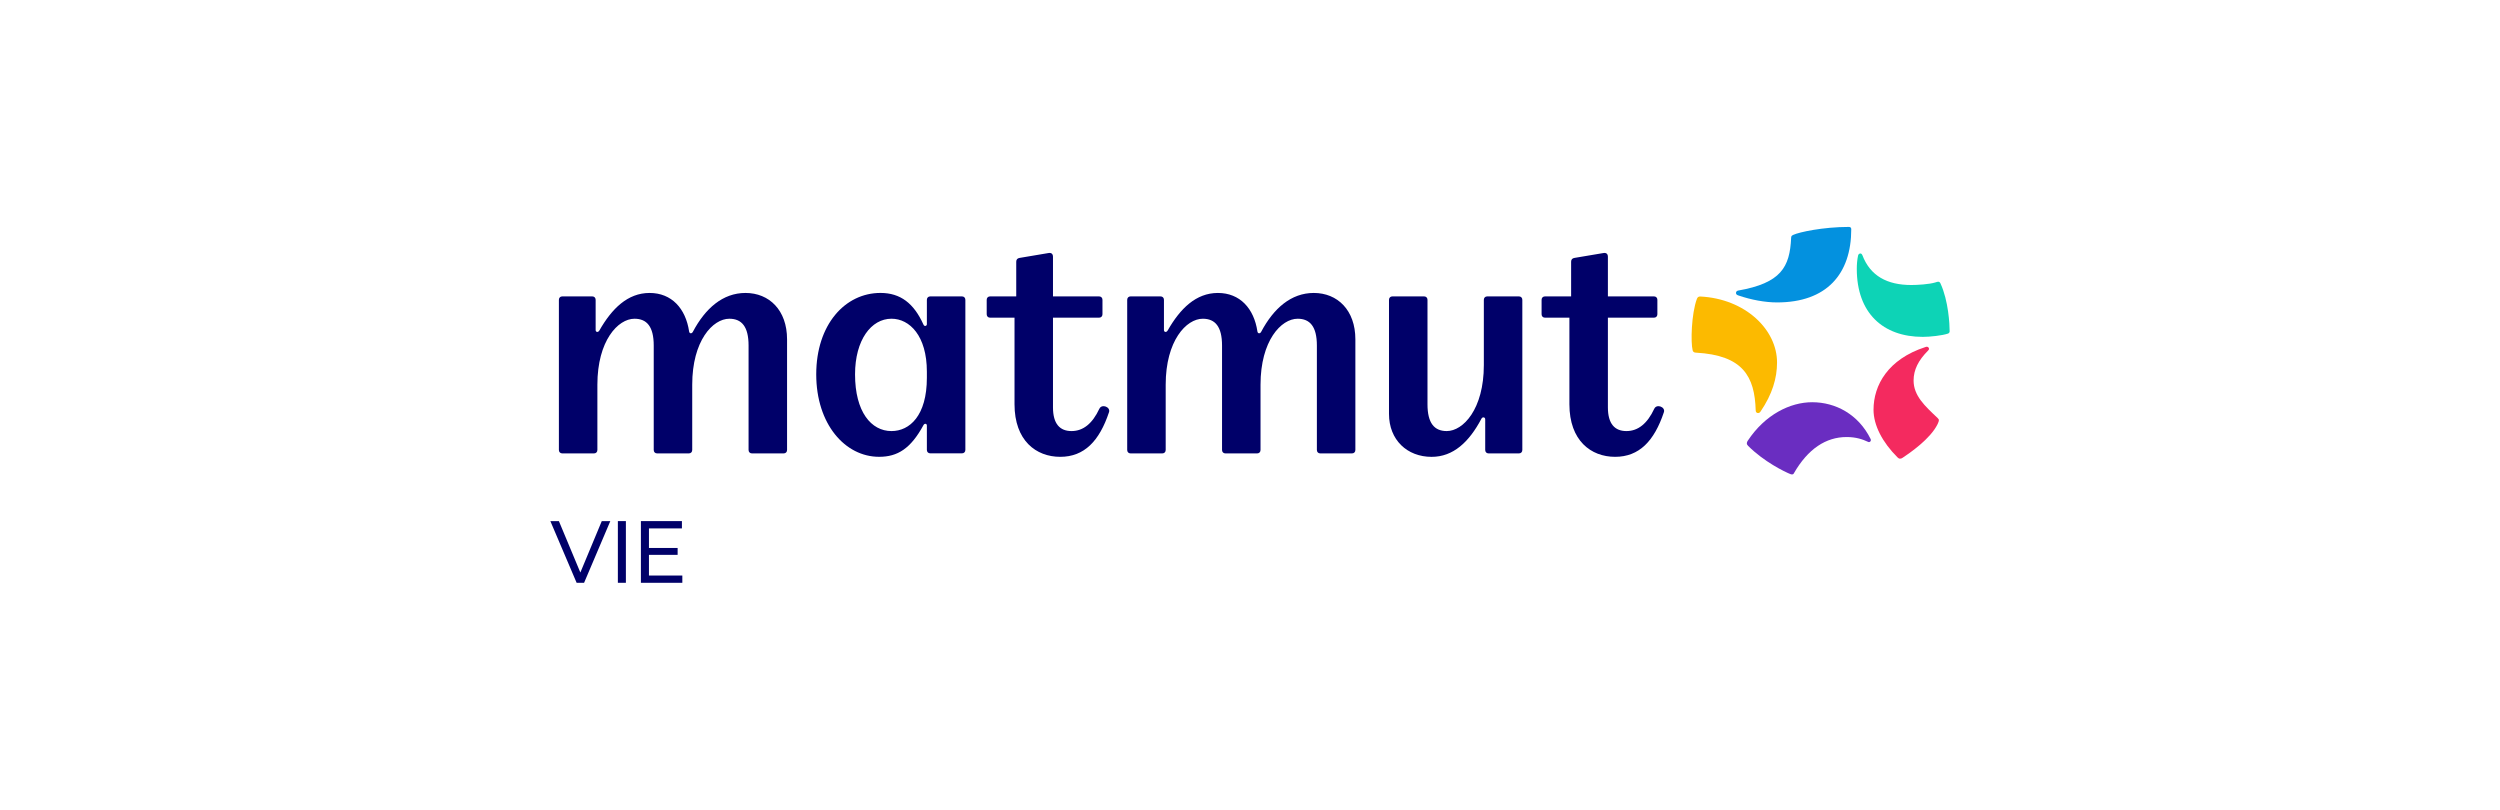 <svg width="988" height="320" viewBox="0 0 988 320" fill="none" xmlns="http://www.w3.org/2000/svg">
<path d="M380.154 117.135H367.658C366.843 117.135 366.3 117.677 366.3 118.492V128.129C366.3 128.807 365.35 129.214 364.943 128.264C361.143 119.849 355.84 115.768 347.967 115.768C333.977 115.768 322.576 128.264 322.576 147.945C322.576 167.626 333.977 180.53 347.424 180.53C354.754 180.53 359.911 177.272 364.943 168.033C365.35 167.219 366.3 167.354 366.3 168.169V177.806C366.3 178.62 366.843 179.163 367.658 179.163H380.154C380.969 179.163 381.512 178.62 381.512 177.806V118.492C381.512 117.677 380.969 117.135 380.154 117.135ZM366.3 149.312C366.3 164.252 359.514 170.36 352.311 170.36C344.303 170.36 337.914 162.759 337.914 147.955C337.914 134.372 344.293 125.957 352.311 125.957C359.504 125.957 366.3 132.743 366.3 146.869V149.312Z" fill="#000069"/>
<path d="M434.464 161.536C431.749 167.373 428.084 170.359 423.469 170.359C418.855 170.359 416.14 167.508 416.14 160.993V125.549H434.338C435.152 125.549 435.695 125.006 435.695 124.191V118.491C435.695 117.676 435.152 117.133 434.338 117.133H416.14V101.515C416.14 100.429 415.597 99.75 414.24 100.022L402.974 101.922C402.16 102.058 401.617 102.465 401.617 103.415V117.133H391.302C390.487 117.133 389.944 117.676 389.944 118.491V124.191C389.944 125.006 390.487 125.549 391.302 125.549H400.938V159.762C400.938 174.159 409.489 180.538 419 180.538C428.511 180.538 434.483 174.295 438.283 162.884C438.962 160.848 435.433 159.491 434.483 161.527" fill="#000069"/>
<path d="M294.604 115.775C285.646 115.775 278.714 121.883 273.828 131.122C273.421 131.936 272.471 131.936 272.335 130.986C270.978 121.883 265.413 115.775 256.716 115.775C248.02 115.775 241.776 122.018 236.89 130.579C236.347 131.529 235.397 131.258 235.397 130.443V118.489C235.397 117.675 234.854 117.132 234.04 117.132H222.231C221.417 117.132 220.874 117.675 220.874 118.489V177.832C220.874 178.647 221.417 179.19 222.231 179.19H234.728C235.542 179.19 236.085 178.647 236.085 177.832V152.034C236.085 134.651 244.229 125.964 250.754 125.964C255.64 125.964 258.355 129.086 258.355 136.551V177.832C258.355 178.647 258.898 179.19 259.712 179.19H272.209C273.023 179.19 273.566 178.647 273.566 177.832V152.034C273.566 134.651 281.71 125.964 288.235 125.964C293.121 125.964 295.835 129.086 295.835 136.551V177.832C295.835 178.647 296.378 179.19 297.193 179.19H309.689C310.504 179.19 311.047 178.647 311.047 177.832V134.108C311.047 122.571 303.989 115.775 294.614 115.775" fill="#000069"/>
<path d="M653.763 161.536C651.049 167.373 647.384 170.359 642.769 170.359C638.154 170.359 635.44 167.508 635.44 160.993V125.549H653.637C654.452 125.549 654.995 125.006 654.995 124.191V118.491C654.995 117.676 654.452 117.133 653.637 117.133H635.44V101.515C635.44 100.429 634.897 99.75 633.54 100.022L622.264 101.922C621.45 102.058 620.907 102.465 620.907 103.415V117.133H610.592C609.777 117.133 609.234 117.676 609.234 118.491V124.191C609.234 125.006 609.777 125.549 610.592 125.549H620.228V159.762C620.228 174.159 628.779 180.538 638.29 180.538C647.801 180.538 653.773 174.295 657.573 162.884C658.252 160.848 654.723 159.491 653.773 161.527" fill="#000069"/>
<path d="M600.267 117.133H587.77C586.956 117.133 586.413 117.676 586.413 118.49V144.288C586.413 161.671 578.269 170.358 571.744 170.358C566.858 170.358 564.144 167.236 564.144 159.762V118.49C564.144 117.676 563.601 117.133 562.786 117.133H550.289C549.475 117.133 548.932 117.676 548.932 118.49V163.572C548.932 173.887 556.126 180.547 565.772 180.547C574.323 180.547 580.576 174.711 585.463 165.472C585.87 164.657 586.956 164.793 586.956 165.743V177.833C586.956 178.647 587.499 179.19 588.313 179.19H600.267C601.081 179.19 601.624 178.647 601.624 177.833V118.49C601.624 117.676 601.081 117.133 600.267 117.133Z" fill="#000069"/>
<path d="M519.199 115.775C510.241 115.775 503.309 121.883 498.423 131.122C498.016 131.936 497.066 131.936 496.93 130.986C495.573 121.883 490.008 115.775 481.311 115.775C472.615 115.775 466.372 122.018 461.485 130.579C460.942 131.529 459.992 131.258 459.992 130.443V118.489C459.992 117.675 459.449 117.132 458.635 117.132H446.827C446.012 117.132 445.469 117.675 445.469 118.489V177.832C445.469 178.647 446.012 179.19 446.827 179.19H459.323C460.138 179.19 460.681 178.647 460.681 177.832V152.034C460.681 134.651 468.824 125.964 475.349 125.964C480.235 125.964 482.95 129.086 482.95 136.551V177.832C482.95 178.647 483.493 179.19 484.307 179.19H496.804C497.618 179.19 498.161 178.647 498.161 177.832V152.034C498.161 134.651 506.305 125.964 512.83 125.964C517.716 125.964 520.431 129.086 520.431 136.551V177.832C520.431 178.647 520.973 179.19 521.788 179.19H534.285C535.099 179.19 535.642 178.647 535.642 177.832V134.108C535.642 122.571 528.584 115.775 519.209 115.775" fill="#000069"/>
<path d="M707.862 93.954C707.348 105.626 703.839 111.86 686.843 114.846C686.32 114.972 686.068 115.36 686.068 115.758C686.068 116.155 686.194 116.533 687.105 116.795C692.05 118.482 697.508 119.519 702.288 119.519C721.833 119.519 731.615 108.36 731.615 90.59C731.615 90.066 731.353 89.678 730.703 89.678C720.456 89.678 710.984 91.753 708.773 92.79C708.26 93.052 707.862 93.178 707.862 93.954Z" fill="#0391DF"/>
<path d="M770.5 130.931C770.5 128.265 770.054 118.88 766.864 111.987C766.603 111.473 766.341 111.338 765.953 111.338C765.691 111.338 765.304 111.464 764.916 111.599C762.453 112.375 757.664 112.637 755.337 112.637C745.865 112.637 739.127 109.079 736.005 100.828C735.744 100.305 735.492 100.179 735.23 100.179C734.842 100.179 734.454 100.44 734.318 100.954C733.931 102.767 733.805 104.59 733.805 106.277C733.805 123.728 744.188 133.132 759.884 133.132C762.734 133.132 767.524 132.618 769.851 131.833C770.238 131.707 770.5 131.319 770.5 130.921" fill="#0DD3B6"/>
<path d="M670.235 139.367C688.791 140.404 693.464 148.712 693.852 162.198C693.852 162.848 694.24 163.236 694.763 163.236C695.287 163.236 695.539 162.974 695.801 162.586C700.406 155.809 702.287 149.478 702.287 143.254C702.287 130.282 689.79 118.067 671.922 117.175C671.272 117.175 670.885 117.437 670.623 118.086C668.412 124.019 668.131 135.372 668.936 138.455C669.062 138.969 669.45 139.367 670.235 139.367Z" fill="#FCBA00"/>
<path d="M708.9 187.113C714.475 177.379 721.62 172.716 729.793 172.716C733.429 172.716 736.027 173.569 738.354 174.665C738.877 174.927 739.653 174.277 739.265 173.492C734.437 163.71 725.382 158.959 716.172 158.959C707.475 158.959 697.567 163.836 690.742 174.141C690.48 174.529 690.354 174.791 690.354 175.179C690.354 175.566 690.48 175.828 690.868 176.216C697.111 182.46 705.275 186.464 707.601 187.375C707.989 187.501 708.115 187.501 708.251 187.501C708.513 187.501 708.765 187.375 708.9 187.113Z" fill="#6A2DC1"/>
<path d="M762.348 137.803C762.348 137.415 761.834 136.766 760.923 137.153C746.109 141.962 740.418 152.239 740.418 161.934C740.418 168.08 743.918 174.779 749.89 180.752C750.278 181.139 750.539 181.265 750.927 181.265C751.315 181.265 751.606 181.12 751.965 180.878C754.708 179.045 762.852 173.5 765.722 167.644C766.11 166.868 766.245 166.374 766.245 166.083C766.245 165.783 766.148 165.598 765.722 165.172C760.68 160.441 756.25 156.349 756.25 150.377C756.25 146.16 758.131 142.398 761.96 138.569C762.348 138.181 762.348 138.045 762.348 137.793" fill="#F42A5F"/>
<path d="M227.884 230.322L217.5 205.939H220.874L229.338 226.221L229.396 226.163L237.821 205.939H241.195L230.831 230.322H227.893H227.884Z" fill="#000069"/>
<path d="M244.179 230.322V205.939H247.349V230.322H244.179Z" fill="#000069"/>
<path d="M253.284 230.322V205.939H269.494V208.828H256.464V216.555H267.797V219.279H256.464V227.452H269.658V230.322H253.293H253.284Z" fill="#000069"/>
</svg>
